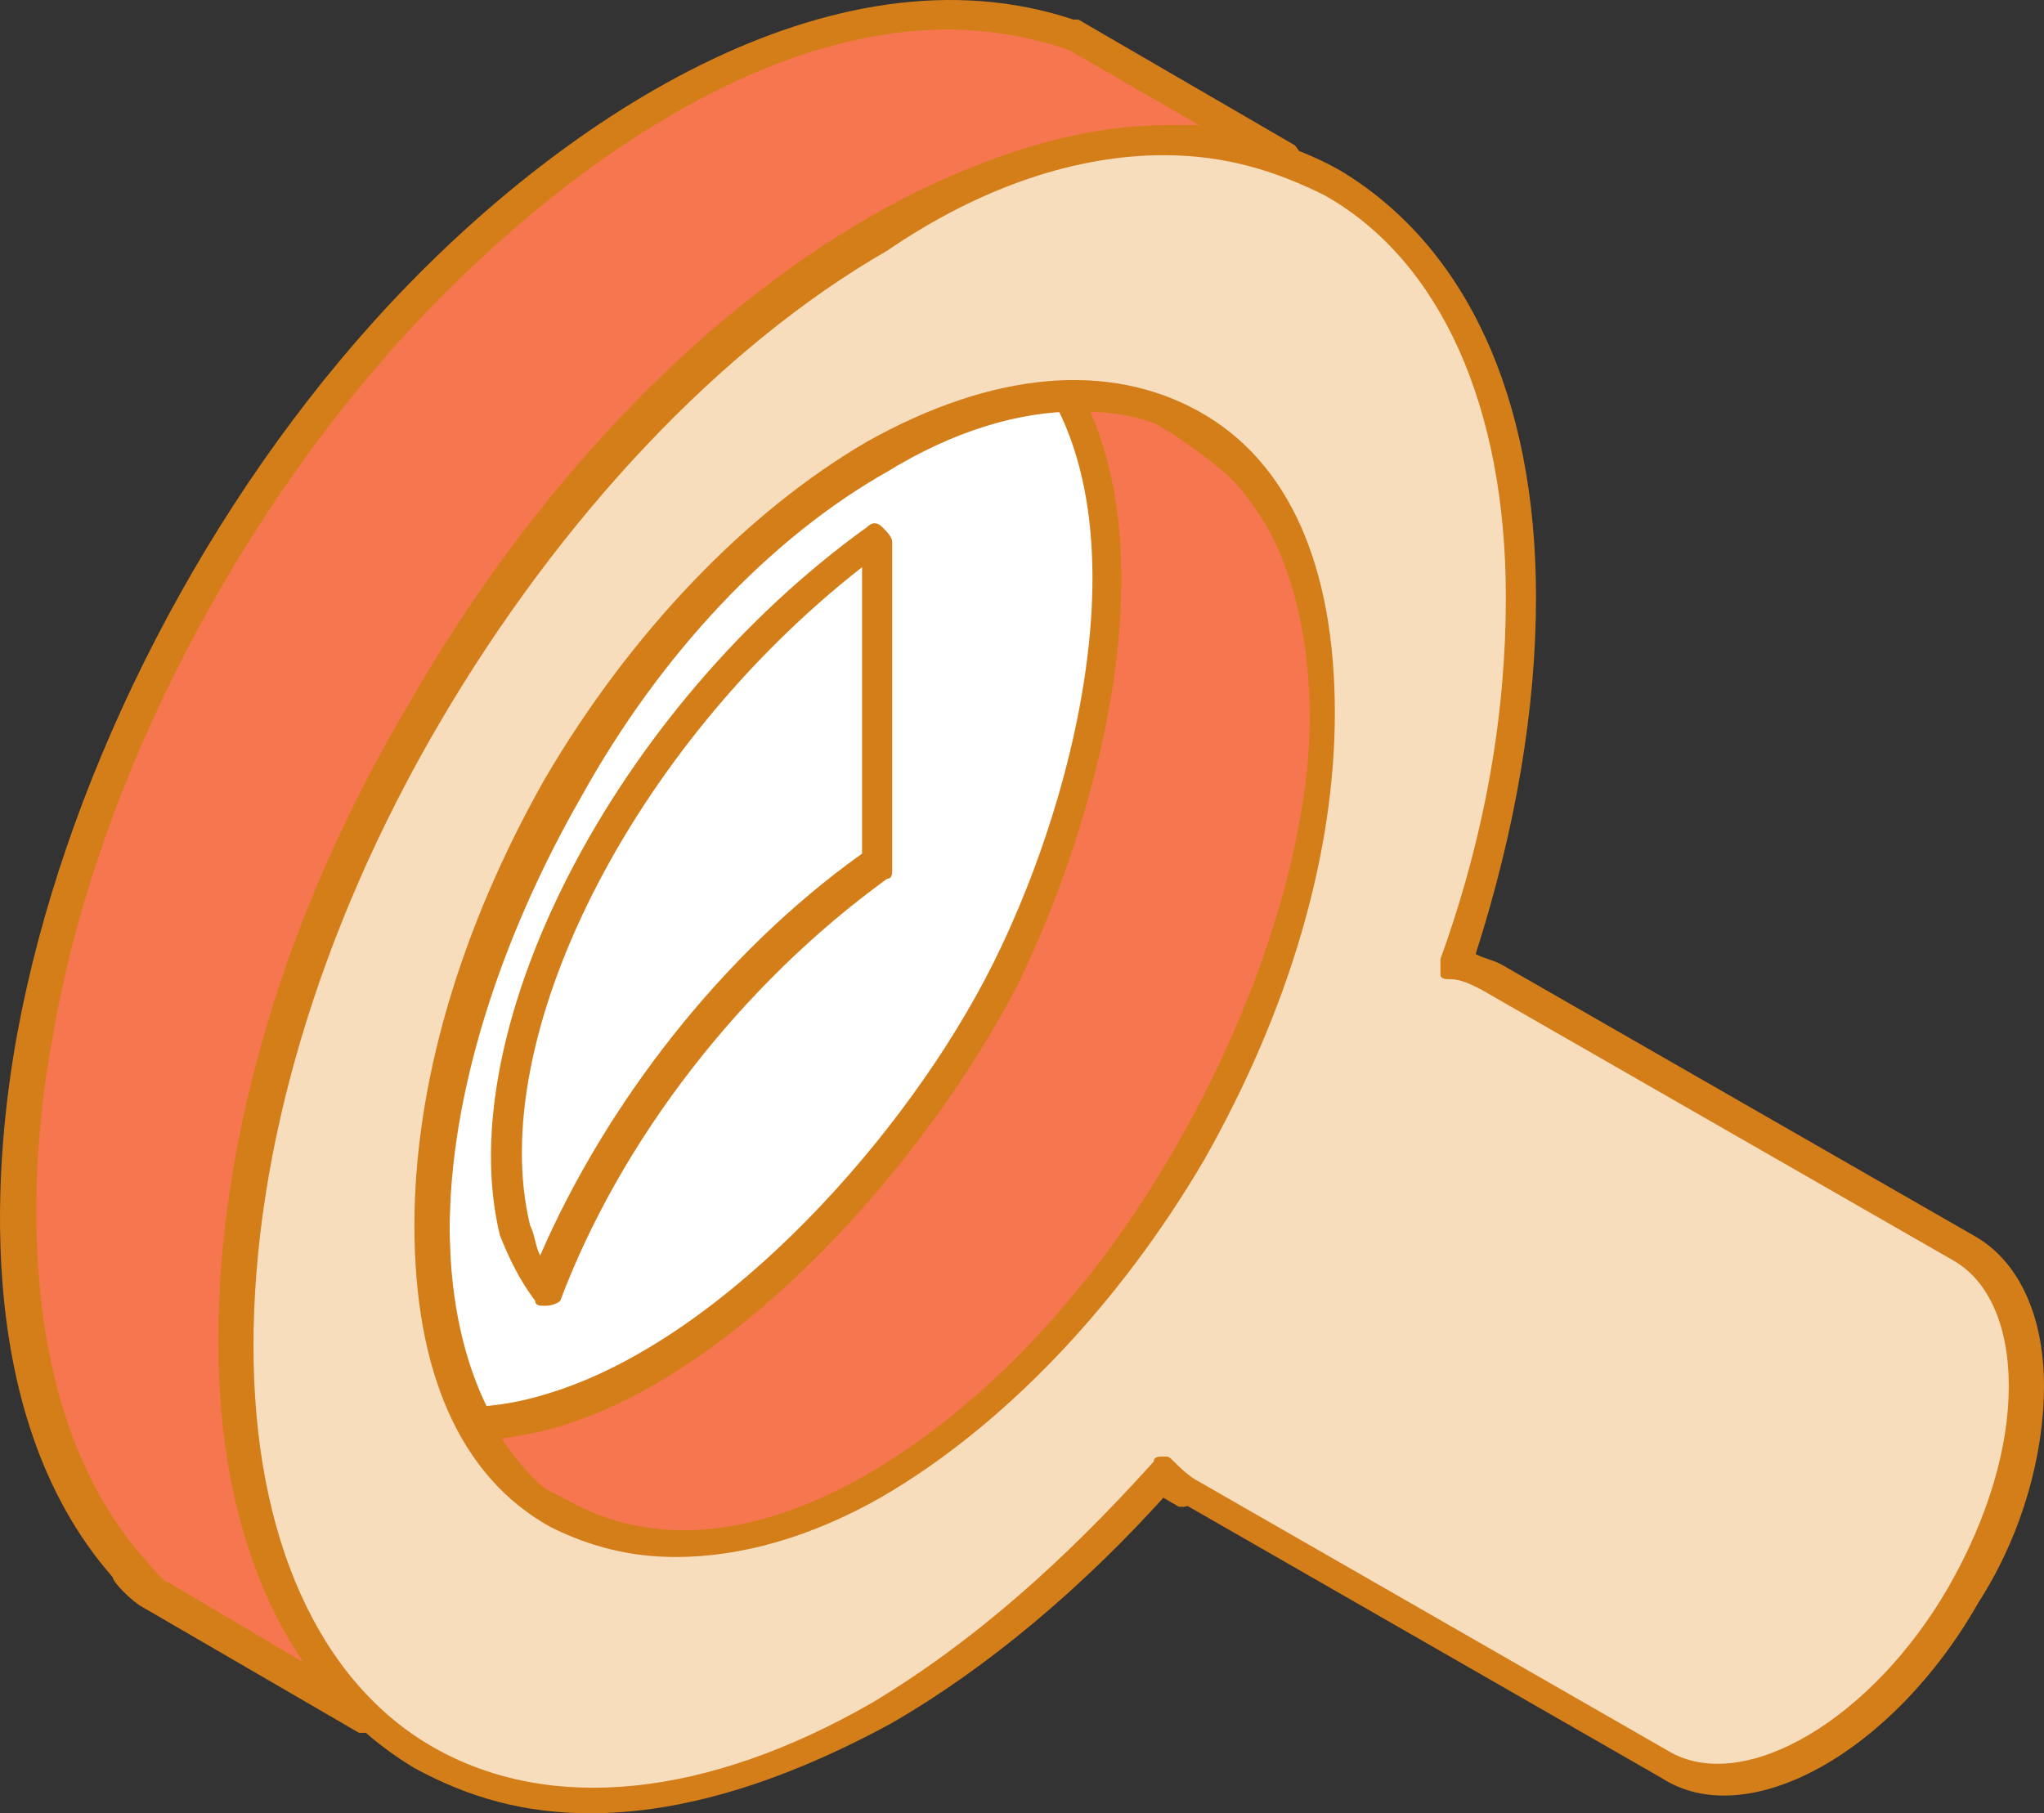 <?xml version="1.0" encoding="UTF-8"?> <svg xmlns="http://www.w3.org/2000/svg" width="71" height="63" viewBox="0 0 71 63" fill="none"><rect x="0" y="0" width="71" height="63" fill="#333333" stroke="none"/><path fill-rule="evenodd" clip-rule="evenodd" d="M30.468 15.867C21.908 20.755 14.919 32.8 14.919 42.576C14.919 52.526 21.908 56.367 30.468 51.479C39.029 46.591 46.017 34.545 46.017 24.77C46.017 14.819 39.029 10.804 30.468 15.867Z" fill="white"></path><path fill-rule="evenodd" clip-rule="evenodd" d="M30.818 16.216C22.432 21.104 15.618 32.8 15.618 42.576C15.618 47.114 17.191 50.606 19.811 52.177C22.607 53.748 26.275 53.399 30.119 51.13C38.505 46.242 45.318 34.545 45.318 24.77C45.318 20.231 43.746 16.739 41.125 15.168C38.33 13.597 34.661 13.946 30.818 16.216ZM23.48 54.097C21.908 54.097 20.51 53.748 19.113 53.05C15.968 51.304 14.395 47.638 14.395 42.576C14.395 32.625 21.384 20.405 30.119 15.343C34.486 12.899 38.505 12.55 41.649 14.295C44.794 16.041 46.366 19.707 46.366 24.77C46.366 34.72 39.378 46.94 30.643 52.003C28.197 53.399 25.751 54.097 23.48 54.097Z" fill="#D47E1A"></path><path fill-rule="evenodd" clip-rule="evenodd" d="M30.468 30.007C25.227 33.847 21.034 39.433 18.938 44.845C18.413 44.321 18.064 43.623 17.889 42.75C16.142 35.767 21.733 24.944 30.468 18.66V30.007Z" fill="white"></path><path fill-rule="evenodd" clip-rule="evenodd" d="M29.944 19.707C21.908 25.991 16.841 36.117 18.414 42.576C18.588 42.925 18.588 43.274 18.763 43.623C21.034 38.386 25.053 33.149 29.944 29.658V19.707ZM18.938 45.369C18.763 45.369 18.589 45.369 18.589 45.194C18.064 44.496 17.715 43.797 17.366 42.925C15.619 35.767 21.384 24.595 30.119 18.311C30.294 18.136 30.468 18.136 30.643 18.311C30.818 18.485 30.992 18.66 30.992 18.834V30.181C30.992 30.356 30.993 30.53 30.818 30.53C25.752 34.196 21.559 39.608 19.462 45.194C19.462 45.194 19.287 45.369 18.938 45.369Z" fill="#D47E1A"></path><path fill-rule="evenodd" clip-rule="evenodd" d="M37.107 1.203L44.62 5.567C43.222 5.043 41.999 4.869 40.601 4.869C33.962 4.694 27.324 9.408 22.781 13.946C14.57 22.151 8.106 35.069 8.106 46.591C8.106 51.13 9.155 56.192 12.474 59.509L12.823 59.858L5.311 55.494C5.136 55.319 4.437 54.796 4.437 54.621C0.244 49.908 0.07 42.227 1.118 36.291C2.69 27.912 7.233 18.66 13.347 11.677C18.938 5.392 28.372 -1.765 37.107 1.203Z" fill="#F6774F"></path><path fill-rule="evenodd" clip-rule="evenodd" d="M32.914 1.028C26.101 1.028 18.938 6.265 13.871 11.851C7.757 18.66 3.214 27.737 1.817 36.117C1.118 39.782 0.244 48.686 4.961 54.097C5.136 54.272 5.66 54.97 5.835 54.97L10.552 57.763C8.281 54.272 7.757 49.907 7.757 46.591C7.757 35.767 13.697 22.326 22.607 13.597C25.402 10.804 32.739 4.345 40.601 4.345H40.776C41.125 4.345 41.3 4.345 41.649 4.345L37.107 1.726C35.535 1.203 34.137 1.028 32.914 1.028ZM12.823 60.207C12.648 60.207 12.649 60.207 12.474 60.207L4.961 55.843C4.612 55.668 3.913 54.97 3.913 54.795C-1.153 49.035 -0.105 39.782 0.594 35.942C2.166 27.388 6.709 18.136 12.998 11.153C19.287 4.17 28.896 -2.114 37.282 0.679C37.282 0.679 37.282 0.679 37.457 0.679L44.969 5.043C45.143 5.218 45.318 5.567 45.144 5.741C44.969 5.916 44.794 6.091 44.445 6.091C43.047 5.567 41.999 5.392 40.601 5.392H40.427C32.914 5.392 25.926 11.502 23.131 14.295C14.395 23.024 8.63 35.942 8.63 46.591C8.63 50.431 9.329 55.669 12.823 58.985L13.172 59.334C13.347 59.509 13.347 59.858 13.172 60.032C13.172 60.207 12.998 60.207 12.823 60.207Z" fill="#D47E1A"></path><path fill-rule="evenodd" clip-rule="evenodd" d="M41.125 51.653L33.613 47.464V47.289H33.438V47.114H33.263V46.94H33.089V46.765H32.914V46.591L40.426 50.955V51.13H40.601V51.304H40.776V51.479H40.951V51.653H41.125Z" fill="white"></path><path fill-rule="evenodd" clip-rule="evenodd" d="M41.125 52.352H40.951L33.438 47.987H33.264L33.089 47.813L32.914 47.638L32.739 47.464L32.565 47.289L32.39 47.114L32.215 46.94C32.041 46.765 32.041 46.416 32.215 46.242C32.39 46.067 32.739 46.067 32.914 46.067L40.427 50.431C40.427 50.431 40.601 50.431 40.601 50.606V50.78H40.776H40.951H41.125H41.3H41.474C41.649 50.955 41.824 51.304 41.649 51.479C41.475 52.177 41.3 52.352 41.125 52.352Z" fill="#D47E1A"></path><path fill-rule="evenodd" clip-rule="evenodd" d="M19.462 52.526L11.95 48.162C20.51 52.875 30.992 41.354 34.836 33.673C38.155 27.214 41.125 14.644 33.788 10.28C36.059 11.677 41.649 14.295 43.221 16.216C49.686 23.373 43.571 38.211 37.457 45.369C33.613 50.082 25.926 56.017 19.462 52.526Z" fill="#F6774F"></path><path fill-rule="evenodd" clip-rule="evenodd" d="M19.811 52.177C25.577 55.319 32.739 50.431 37.107 45.194C43.396 37.862 48.987 23.548 42.872 16.739C41.824 15.692 39.378 14.121 37.107 12.899C40.776 18.485 38.33 28.086 35.36 34.196C32.215 40.306 25.751 47.638 19.462 49.558C18.239 49.907 17.016 50.082 15.793 50.082L19.811 52.177ZM23.655 54.097C22.082 54.097 20.685 53.748 19.287 53.05L11.775 48.685C11.6 48.511 11.425 48.162 11.6 47.987C11.775 47.813 12.124 47.638 12.299 47.813C14.395 49.035 16.666 49.209 19.287 48.337C25.227 46.416 31.516 39.433 34.486 33.498C37.806 26.864 40.601 14.994 33.613 10.804C33.438 10.63 33.264 10.28 33.438 10.106C33.613 9.931 33.962 9.757 34.137 9.931C34.661 10.28 35.36 10.629 36.059 10.979C38.68 12.375 42.348 14.47 43.746 16.041C50.21 23.373 44.445 38.386 37.98 45.893C34.312 50.082 28.896 54.097 23.655 54.097Z" fill="#D47E1A"></path><path fill-rule="evenodd" clip-rule="evenodd" d="M41.475 14.645L33.788 10.28H33.613L33.264 10.106L33.089 9.931L40.601 14.296L40.951 14.47L41.125 14.645H41.475Z" fill="white"></path><path fill-rule="evenodd" clip-rule="evenodd" d="M41.474 15.343C41.3 15.343 41.3 15.343 41.3 15.343L40.601 14.994L33.089 10.63C32.914 10.455 32.739 10.106 32.914 9.931C33.089 9.757 33.438 9.582 33.613 9.757L34.486 10.106L41.999 14.47C42.173 14.645 42.348 14.994 42.174 15.168C41.824 15.168 41.649 15.343 41.474 15.343Z" fill="#D47E1A"></path><path fill-rule="evenodd" clip-rule="evenodd" d="M41.475 14.644C38.679 13.073 34.836 13.248 30.468 15.692C26.276 18.136 22.257 22.325 19.462 27.213C16.667 32.101 14.919 37.513 14.919 42.401C14.919 47.289 16.667 50.78 19.462 52.352C22.257 53.923 26.101 53.748 30.468 51.304C34.661 48.86 38.679 44.671 41.475 39.783C44.27 34.895 46.017 29.483 46.017 24.595C46.017 19.881 44.27 16.39 41.475 14.644ZM30.468 7.836C36.583 4.345 42.174 3.996 46.192 6.265C50.21 8.535 52.656 13.597 52.656 20.754C52.656 24.944 51.782 29.308 50.385 33.498C50.909 33.498 51.258 33.673 51.608 34.022L68.03 43.448C70.825 45.02 70.825 50.431 68.03 55.319C65.235 60.207 60.518 63 57.722 61.254L41.3 51.828C40.951 51.653 40.601 51.304 40.252 50.955C37.282 54.446 33.962 57.239 30.294 59.334C24.179 62.826 18.588 63.175 14.57 60.905C10.552 58.636 8.106 53.573 8.106 46.416C8.106 39.259 10.552 31.403 14.57 24.421C18.763 17.612 24.354 11.502 30.468 7.836Z" fill="#F8DDBD"></path><path fill-rule="evenodd" clip-rule="evenodd" d="M37.457 14.295C35.36 14.295 33.089 14.994 30.818 16.39C26.8 18.66 22.956 22.675 20.161 27.737C17.365 32.625 15.619 38.037 15.619 42.75C15.619 47.289 17.191 50.781 19.811 52.352C22.607 53.923 26.276 53.573 30.294 51.304C34.312 49.035 38.156 45.02 40.951 39.957C43.746 34.895 45.493 29.658 45.493 24.944C45.493 20.405 43.921 16.914 41.3 15.343C40.077 14.47 38.68 14.295 37.457 14.295ZM23.48 54.097C21.908 54.097 20.51 53.748 19.113 53.05C15.968 51.304 14.395 47.638 14.395 42.575C14.395 37.688 15.968 32.276 18.938 27.039C21.908 21.977 25.926 17.787 30.119 15.343C34.486 12.899 38.505 12.55 41.65 14.295C44.794 16.041 46.367 19.707 46.367 24.77C46.367 29.657 44.794 35.069 41.824 40.306C38.854 45.369 34.836 49.559 30.643 52.002C28.197 53.399 25.752 54.097 23.48 54.097ZM40.427 5.392C42.523 5.392 44.27 5.916 46.017 6.789C50.035 9.058 52.307 14.121 52.307 20.754C52.307 24.77 51.608 28.959 50.035 33.323C50.035 33.498 50.035 33.672 50.035 33.847C50.035 34.022 50.21 34.022 50.385 34.022C50.734 34.022 51.084 34.196 51.433 34.371L67.855 43.797C69.078 44.496 69.777 46.067 69.777 48.162C69.777 50.257 69.078 52.7 67.68 55.144C65.06 59.683 60.692 62.302 58.072 60.905L41.65 51.479C41.3 51.304 40.951 50.955 40.776 50.78C40.601 50.606 40.601 50.606 40.427 50.606C40.252 50.606 40.077 50.606 40.077 50.78C36.933 54.272 33.788 57.065 30.294 59.16C24.528 62.476 19.113 63 15.094 60.731C11.076 58.462 8.805 53.399 8.805 46.766C8.805 39.957 11.076 32.276 15.269 25.119C19.462 17.961 25.053 12.026 30.818 8.709C34.137 6.44 37.457 5.392 40.427 5.392ZM20.51 63C18.239 63 16.317 62.477 14.395 61.429C10.028 58.811 7.582 53.574 7.582 46.591C7.582 39.608 9.853 31.752 14.221 24.421C18.414 17.089 24.179 10.979 30.294 7.487C36.408 3.996 42.174 3.472 46.541 5.916C50.909 8.535 53.355 13.772 53.355 20.754C53.355 24.595 52.656 28.785 51.258 33.149C51.608 33.324 51.782 33.324 52.132 33.498L68.554 42.925C70.126 43.797 71 45.718 71 48.162C71 50.431 70.301 53.224 68.729 55.668C65.759 60.905 60.692 63.698 57.722 61.778L41.3 52.352C40.951 52.177 40.776 52.002 40.601 51.828C37.631 55.145 34.312 57.938 30.992 59.858C27.149 61.953 23.655 63 20.51 63Z" fill="#D47E1A"></path></svg> 